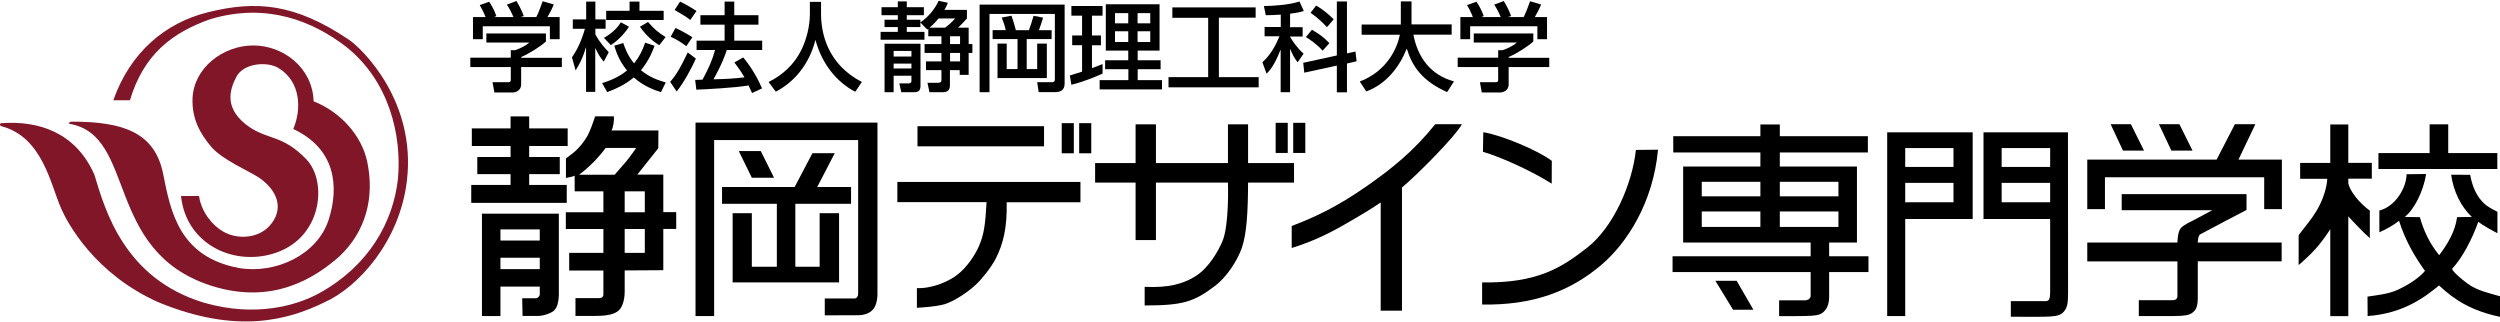 <?xml version="1.0" encoding="utf-8"?>
<svg version="1.1" id="whiteLogo" xmlns="http://www.w3.org/2000/svg" xmlns:xlink="http://www.w3.org/1999/xlink" viewBox="0 0 214.91 27.57" style="enable-background:new 0 0 214.91 27.57; width: 287px; height: 37px; ">
<style type="text/css">
	.st0{fill:#801627;}
</style>
<g>
	<g>
		<g>
			<path d="M46.4,22.09v0.98h-3.38v-0.98H46.4z M45.48,9.94h-1.59v1.03h-3.33v1.51h3.33v0.95h-2.86v1.47h2.86v0.93h-3.38v1.54h8.21
				v-1.54h-3.23v-0.93h2.63v-1.47h-2.63v-0.95h3.31v-1.51h-3.31V9.94z M43.02,27.09v-2.52h3.38v0.71c-0.04,0.14-0.14,0.24-0.29,0.29
				h-1.22l0.03,1.52c0,0,1.05,0,1.37,0c0.42,0,1.22-0.27,1.39-0.52c0.22-0.25,0.34-0.66,0.36-1.23V18.3h-6.61v8.8H43.02z
				 M46.4,19.65v0.96h-3.38v-0.96H46.4z M50.49,11.63c-0.36,0.62-0.77,1.06-1.12,1.37c-0.11,0.1-0.72,0.55-0.72,0.55v1.68
				c0.28-0.07,0.59-0.1,0.75-0.2v1.35h2.47v1.8h-3.23v1.44h3.23v2.05h-2.94v1.52h2.94v2.08c-0.01,0.19-0.14,0.29-0.39,0.29h-2.01
				l0,1.53h1.69c1.41,0,1.87-0.27,2.13-0.58c0.18-0.22,0.41-0.73,0.41-1.5v-1.83l3.32-0.02v-3.55h1.11v-1.44h-1.11v-3.23h-2.23
				l1.8-2.27l0.01-1.52h-4.03c0.17-0.34,0.23-0.88,0.2-1.22h-1.61C50.98,10.49,50.7,11.26,50.49,11.63z M55.43,18.18H53.7v-1.8h1.73
				V18.18z M55.43,21.67H53.7v-2.05h1.73V21.67z M51.15,13.74c0.18-0.18,0.75-0.84,0.91-1.09h2.63c0,0-0.53,0.77-0.85,1.15
				c-0.32,0.37-1,1.15-1,1.15h-3.06C50.31,14.56,50.72,14.17,51.15,13.74z"/>
			<path d="M123.38,10.61h2.29c-0.49,0.96-3.76,4.28-5.15,5.44v10.59h-1.83v-9.31c-0.57,0.42-1.91,1.22-3.14,1.92
				c-1.4,0.81-2.83,1.48-4.51,2v-1.89c2.14-0.82,3.95-1.69,6.41-3.4C119.68,14.41,121.52,12.92,123.38,10.61z"/>
			<path d="M127.48,12.98l0.03-1.68c1.53,0.23,4.75,1.58,5.89,2.46l-0.01,1.96C131.74,14.67,129.07,13.44,127.48,12.98z
				 M140.63,12.82l1.9-0.02c-0.42,4.54-2.65,8.02-4.88,9.91c-2.67,2.27-5.89,3.48-10.24,3.4v-1.9c4.74,0.07,6.8-1.24,9.06-3.01
				C138.67,19.46,140.3,15.83,140.63,12.82z"/>
			<path d="M167.93,15.65v1.67h-4.15v-1.67H167.93z M163.78,27.1v-8.34h5.8v-7.45h-7.35V27.1H163.78z M167.93,12.66v1.62h-4.15
				v-1.62H167.93z M170.51,18.76h5.73v6.18c0,0.8-0.11,0.88-0.47,0.88c-0.28,0-2.91,0-2.91,0v1.34c3.43,0,4.04,0.08,4.51-0.39
				c0.45-0.44,0.39-1.1,0.41-1.73l-0.01-13.73h-7.26L170.51,18.76z M172.07,15.65h4.17v1.67h-4.17V15.65z M176.24,12.66v1.62h-4.17
				v-1.62H176.24z"/>
			<path d="M190.55,13.65l1.57-3.04h1.76l-1.45,3.04h3.73v4.26h-1.52v-2.74h-13.69v2.74h-1.52v-4.26H190.55z M182.39,17.99v-1.37
				h10.73v1.36c0,0-3.47,1.81-3.99,2.1c-0.18,0.11-0.2,0.66-0.2,0.66v0.04h7.21v1.62h-7.21v3.18c0,0.48-0.08,0.88-0.32,1.11
				c-0.52,0.49-0.82,0.41-4.75,0.41v-1.36h2.91c0.26-0.01,0.4-0.12,0.41-0.33V22.4h-7.75v-1.62h7.75c0,0,0.01-0.88,0.27-1.21
				c0.23-0.31,1.01-0.65,1.01-0.65l1.72-0.92H182.39z"/>
			<path d="M201.87,13.93h2.02v1.36h-2.02v0.41c0.15,0.68,0.95,1.69,1.85,2.34v2.36c-0.4-0.33-1.42-1.39-1.85-1.87v8.58h-1.55v-7.48
				c-0.23,0.39-0.75,1.09-1.05,1.45c-0.3,0.35-0.78,0.88-1.67,1.64v-2.57c0.59-0.79,1.08-1.33,1.53-2.08
				c0.6-0.98,0.92-2.15,0.93-2.77h-2.33v-1.36h2.59v-3.31h1.55V13.93z M208.86,13.09v-2.47h1.6v2.47h4.22v1.37h-10.22v-1.37H208.86z
				 M213.04,19c-0.52,1.49-1.38,3.12-2.25,4.04c0,0,0.02,0.29,1.34,1.28c0.81,0.6,1.92,0.83,2.78,1.08v1.77
				c-2.42-0.52-3.87-1.41-5.24-2.7c-1.16,0.95-3.01,2.41-6.14,2.63l-0.01-1.67c0.85-0.13,1.82-0.22,2.63-0.6
				c1.68-0.78,2.31-1.61,2.31-1.61c-0.93-1.3-1.69-2.62-2.23-4.31c-0.39,0.33-1.09,0.73-1.69,0.99v-1.87
				c1.36-0.34,2.32-1.92,2.34-3.12l1.68-0.02c-0.23,1.48-1.03,3.07-1.84,3.69l1.3,0.02c0.32,1.11,0.78,2.18,1.66,3.27
				c0.71-0.93,1.38-2.03,1.54-3.27l1.27-0.02c-0.93-0.88-1.57-2.16-1.78-3.63l1.64,0.01c0.12,0.72,0.37,1.42,0.77,1.98
				c0.47,0.64,0.89,0.85,1.57,1.2v1.84C214.24,19.75,213.43,19.3,213.04,19z"/>
			<g>
				<path d="M59.79,27.1V10.47h15.64V25.2c0,0.54-0.15,1.16-0.45,1.4c-0.24,0.26-0.71,0.43-1.19,0.43l-2.89,0.01v-1.45h2.56
					c0.21,0,0.31-0.23,0.31-0.38V11.97H61.39V27.1H59.79z M68.31,16.01l1.53-2.91h1.92l-1.51,2.91h2.91v1.44h-4.79v5.41h2.09v-4.6
					h1.67v5.95h-9.15v-5.95h1.65v4.6h2.15v-5.41h-4.71v-1.44H68.31z"/>
				<polygon points="63.51,12.92 65.4,12.92 66.54,15.21 64.63,15.21 				"/>
			</g>
			<g>
				<path d="M78.87,12.51v-1.73h10.88v1.73H78.87z M77.14,17.32v-1.75h15.74v1.75h-6.34c0.04,2.23-0.3,3.56-0.93,4.82
					c-0.4,0.79-1.26,1.84-1.71,2.25c-0.72,0.69-1.94,1.46-2.69,1.69c-0.75,0.23-2.39,0.31-2.39,0.31V24.7
					c1.3,0.05,2.75-0.56,3.54-1.2c0.8-0.64,1.46-1.65,1.78-2.38c0.44-0.99,0.56-1.83,0.67-3.81H77.14z"/>
				<rect x="91.27" y="10.52" width="1.04" height="2.59"/>
				<rect x="92.77" y="10.52" width="1.04" height="2.59"/>
			</g>
			<g>
				<path d="M94.14,15.63v-1.68h3.48v-3.33h1.75v3.33h6.19v-3.33h1.73v3.33h3.95v1.68h-3.95c-0.01,2.55-0.12,4.41-0.54,5.62
					c-0.35,1.01-1.25,2.47-2.33,3.28c-1.79,1.35-2.73,1.66-6.02,1.66v-1.6c2.08,0.1,3.35-0.26,4.41-0.94
					c1.11-0.71,1.91-2.13,2.26-2.94c0.62-1.4,0.49-5.08,0.49-5.08h-6.19v4.94h-1.75v-4.94H94.14z"/>
				<rect x="109.66" y="10.49" width="1.04" height="2.59"/>
				<rect x="111.17" y="10.49" width="1.04" height="2.59"/>
			</g>
			<g>
				<path d="M153,18.11h5.04v1.33H153V18.11z M153,10.63h-1.67v1.01h-7.49v1.4h7.49v1.21h-6.64v6.53h10.96v1.18h-11.87v1.36h11.87
					v2.1c-0.05,0.2-0.2,0.3-0.45,0.33h-2.26v1.36c2.88,0,3.33-0.01,3.7-0.27c0.39-0.27,0.6-0.73,0.6-1.4v-2.12h3.38v-1.36h-3.38
					v-1.18h2.39v-6.53H153v-1.21h7.57v-1.4H153V10.63z M146.29,18.11h5.04v1.33h-5.04V18.11z M151.33,15.56v1.25h-5.04v-1.25H151.33
					z M158.04,16.81H153v-1.25h5.04V16.81z"/>
				<polygon points="147.46,24.07 149.29,24.07 150.73,26.56 148.98,26.56 				"/>
			</g>
			<polygon points="181.44,10.61 183.18,10.61 184.31,12.88 182.5,12.88 			"/>
			<polygon points="185.59,10.61 187.35,10.61 188.48,12.88 186.66,12.88 			"/>
		</g>
		<g>
			<path class="st0" d="M15.56,16.78h1.55c0.19,1.34,1.11,2.5,2.06,3.05c1.23,0.72,3,0.6,3.98-0.46c1.28-1.39,0.79-3-0.87-4.16
				c-0.88-0.58-3.21-1.56-4.14-2.68c-0.95-1.13-1.64-2.39-1.59-4.1c0.08-2.66,2.63-4.59,5.22-4.59c2.58,0,5.1,1.91,5.19,4.8
				c2.35,0.93,4.12,2.96,4.6,5.16c0.67,3.15-0.14,6.06-2.38,8.17c-1.99,1.75-5.66,4.27-11.1,2.5C8.94,21.47,11.74,11.6,6,10.58
				c-0.18-0.03-0.03-0.19,0.19-0.19c4.36,0,7.13,0.9,7.84,4.52c0.64,3.23,1.39,7.11,6.51,8.06c3.15,0.54,6.75-1.13,7.72-4.17
				c0.9-2.83,0.6-6.07-3.05-7.78c0.72-1.69,0.66-4.05-1.25-5.23C23,5.19,20.95,5.34,20.32,6.53c-0.62,1.18-1.08,2.82,1.16,4.35
				c1.65,1.09,2.85,0.67,4.85,2.74c1.87,1.94,1.37,6.94-2.96,8.15C19.86,22.76,15.98,20.8,15.56,16.78z"/>
			<path class="st0" d="M0.15,10.79c-0.22-0.06-0.19-0.27,0-0.27c3.15-0.23,6.38,0.79,7.97,4.45c0.91,3.01,2.55,8.9,9.4,10.98
				c4.42,1.28,8,0.26,9.97-0.84c4.2-2.33,6.31-6.07,6.72-9.81c0.34-3.73-0.75-8.44-4.51-11.39C26.92,1.8,23,0.11,18.08,1.58
				c-3.27,1.15-5.73,3.02-6.91,6.97H9.74c1.46-4.14,4.48-6.66,8.12-7.56c4.14-1.03,7.48-0.78,12.14,2.36
				c1.15,0.78,5.79,5.29,4.98,12.11c-0.62,5.26-4.23,9.19-7.09,10.46c-3.14,1.53-7.53,2.77-14.26,0c-5.48-2.43-7.83-6.81-8.37-8.06
				C4.35,15.81,3.67,11.73,0.15,10.79z"/>
		</g>
		<g>
			<path d="M41.74,1.39c-0.18-0.45-0.38-0.82-0.5-1.02l0.81-0.29c0.22,0.32,0.48,0.8,0.62,1.24l-0.19,0.07v0.01h1.66
				c-0.21-0.48-0.36-0.76-0.57-1.07l0.82-0.31c0.18,0.27,0.5,0.88,0.64,1.3l-0.27,0.07v0.01h1.34c0.1-0.19,0.22-0.44,0.55-1.36
				l0.96,0.28c-0.19,0.44-0.3,0.65-0.55,1.08h1.05v1.9h-0.84V2.19h-5.77V3.3h-0.84v-1.9H41.74z M46.93,2.81V3.5
				c-0.46,0.42-1.47,1.06-2.12,1.33v0.07h3.49V5.7H44.8v1.49c0,0.59-0.58,0.69-0.68,0.69H42.5L42.34,7h1.34
				c0.23,0,0.23-0.11,0.23-0.26V5.7h-3.48V4.89h3.48V4.25h0.36c0.3-0.1,0.86-0.33,1.23-0.66h-3.69V2.81H46.93z"/>
			<path d="M49.17,4.86c0.7-1,1.02-2.12,1.11-2.45h-1.04V1.6h1.15V0.07h0.79V1.6h0.88v0.8h-0.88v0.48c0.37,0.72,0.88,1.25,1.15,1.54
				L51.9,5.23c-0.39-0.47-0.48-0.67-0.71-1.15h-0.02v3.75h-0.79V4.02h-0.02c-0.3,1.05-0.65,1.59-0.88,1.96L49.17,4.86z M54.13,0.07
				h0.84v0.79h2.08v0.79h-4.94V0.86h2.01V0.07z M56.27,3.87c-0.15,0.4-0.44,1.2-1.17,2.1c0.78,0.65,1.59,0.89,2.13,1.05l-0.41,0.83
				c-0.48-0.15-1.43-0.46-2.34-1.26c-0.76,0.64-1.57,0.99-2.28,1.26l-0.44-0.77c0.56-0.18,1.38-0.47,2.14-1.09
				c-0.69-0.84-0.95-1.64-1.09-2.13l0.77-0.23c0.11,0.32,0.32,1.02,0.93,1.75c0.43-0.54,0.71-1.08,0.95-1.78L56.27,3.87z
				 M55.71,1.82c0.51,0.61,0.9,0.92,1.51,1.3l-0.55,0.7c-0.47-0.31-1.01-0.68-1.66-1.59L55.71,1.82z M54.07,2.23
				c-0.38,0.59-0.93,1.17-1.56,1.58l-0.59-0.62c0.89-0.52,1.25-1.02,1.45-1.34L54.07,2.23z"/>
			<path d="M62.48,4.23c-0.38,1.17-1.04,2.34-1.15,2.52C62.46,6.72,62.96,6.7,64,6.58c-0.18-0.31-0.38-0.63-0.87-1.28l0.76-0.43
				c0.75,0.88,1.31,1.94,1.62,2.66l-0.86,0.4c-0.11-0.25-0.19-0.43-0.3-0.65c-1.19,0.2-3.64,0.33-4.49,0.36L59.76,6.8
				c0.11,0,0.56-0.02,0.63-0.02c0.54-1,0.84-1.68,1.08-2.55h-1.59v-0.8h2.41V2.05h-2.08V1.24h2.08V0.07h0.83v1.17h2.08v0.81h-2.08
				v1.38h2.4v0.8H62.48z M58.46,0.07c0.34,0.15,1.11,0.59,1.41,0.81l-0.53,0.77c-0.4-0.31-0.5-0.37-1.35-0.86L58.46,0.07z
				 M58.07,2.34c0.65,0.3,1.03,0.53,1.45,0.79L59,3.9c-0.46-0.35-0.91-0.61-1.35-0.81L58.07,2.34z M59.82,4.97
				c-0.3,0.67-0.98,1.99-1.65,2.83l-0.56-0.83c0.37-0.43,0.73-0.88,1.51-2.53L59.82,4.97z"/>
			<path d="M69.61,0.09h0.97v1.02c0,1.67,0.54,4.33,3.51,5.87l-0.57,0.84C72,7.04,70.67,5.49,70.11,3.39h-0.02
				c-0.51,2-1.75,3.57-3.4,4.42l-0.62-0.83c1.21-0.59,2.23-1.54,2.82-2.76c0.45-0.91,0.73-2.06,0.73-3.09V0.09z"/>
			<path d="M79.8,2.4l-0.09,0.07l-0.59-0.6v0.39h-1.17v0.41h1.52v0.68h-3.77V2.67h1.48V2.26h-1.14V1.63h1.14V1.24h-1.4V0.55h1.4
				v-0.5h0.77v0.5h1.47v0.69h-1.47v0.39h1.17v0.23c0.72-0.5,1.26-1.18,1.57-1.86l0.79,0.17c-0.06,0.18-0.13,0.34-0.29,0.61h1.93
				v0.74c-0.35,0.39-0.39,0.43-0.76,0.79h0.91v1.41h0.32v0.76h-0.32v1.89H82.5V5.96h-0.84v1.33c0,0.47-0.33,0.57-0.59,0.57H79.9
				l-0.17-0.81h0.92c0.17,0,0.28-0.06,0.28-0.23V5.96H79.6V5.21h1.33V4.48h-1.45V3.72h1.45V3.05H79.8V2.4z M81.67,3.05v0.67h0.86
				V3.05H81.67z M81.67,4.48v0.73h0.86V4.48H81.67z M81.25,2.31c0.16-0.12,0.56-0.44,0.86-0.79h-1.43C80.28,2,80.05,2.2,79.92,2.29
				v0.02H81.25z M76.05,3.69h3.08v3.63c0,0.5-0.29,0.54-0.61,0.54h-1.04L77.31,7.1h0.78c0.16,0,0.26-0.05,0.26-0.2V6.44h-1.53v1.42
				h-0.78V3.69z M76.82,4.31v0.48h1.53V4.31H76.82z M76.82,5.4v0.42h1.53V5.4H76.82z"/>
			<path d="M84.21,0.33h7.31v6.78c0,0.58-0.36,0.74-0.81,0.74h-1.42l-0.13-0.85h1.26c0.22,0,0.26-0.12,0.26-0.26V1.13h-5.62v6.73
				h-0.85V0.33z M85.32,2.52h1.14c-0.08-0.41-0.3-0.94-0.35-1.08l0.84-0.16c0.09,0.22,0.26,0.81,0.38,1.25h1.12
				c0.17-0.49,0.25-0.7,0.4-1.24l0.82,0.16c-0.16,0.5-0.22,0.69-0.36,1.08h1.09v0.76h-2.14v2.58h0.9V3.68h0.83v2.96h-4.24V3.68h0.79
				v2.19h0.93V3.29h-2.14V2.52z"/>
			<path d="M95.06,0.3h4.62v3.98h-1.88v0.83h1.97v0.77h-1.97v0.94h2.09v0.8h-5.36v-0.8h2.47V5.88H95V5.11h1.99V4.28h-1.93V0.3z
				 M95.85,1.06v0.88h1.14V1.06H95.85z M95.85,2.62v0.92h1.14V2.62H95.85z M97.79,1.06v0.88h1.09V1.06H97.79z M97.79,2.62v0.92h1.09
				V2.62H97.79z M91.97,6.42c0.28-0.08,0.39-0.12,1.05-0.33V3.82h-0.85V2.98h0.85v-1.7H92.1V0.45h2.68v0.83h-0.91v1.7h0.77v0.84
				h-0.77v1.97c0.29-0.11,0.53-0.2,0.91-0.35v0.82c-0.69,0.32-1.85,0.76-2.68,0.96L91.97,6.42z"/>
			<path d="M100.78,0.57h7.16v0.88h-3.16v5.11h3.42v0.88h-7.75V6.56h3.41V1.46h-3.08V0.57z"/>
			<path d="M110.1,1.19c-0.53,0.04-0.92,0.04-1.29,0.05l-0.16-0.79c0.69,0,2.17-0.09,3.06-0.39l0.37,0.82
				c-0.25,0.07-0.42,0.13-1.18,0.23v1.16h1.08v0.8h-1.08v0.03c0.19,0.33,0.59,0.94,1.16,1.45l-0.51,0.74
				c-0.25-0.33-0.43-0.62-0.63-1.13h-0.02v3.7h-0.81V4.23h-0.02c-0.53,1.37-0.95,1.79-1.19,2.04l-0.36-0.99
				c0.68-0.6,1.12-1.39,1.47-2.23h-1.28v-0.8h1.39V1.19z M114.92,4.7V0.06h0.87v4.46l0.73-0.16l0.1,0.84l-0.83,0.19v2.48h-0.87v-2.3
				l-2.8,0.61l-0.09-0.85L114.92,4.7z M113.14,0.41c0.54,0.31,1.05,0.72,1.51,1.18l-0.58,0.68c-0.31-0.34-0.79-0.81-1.41-1.24
				L113.14,0.41z M112.78,2.49c0.67,0.39,1.03,0.66,1.5,1.15l-0.58,0.65c-0.44-0.51-1.07-0.95-1.44-1.17L112.78,2.49z"/>
			<path d="M116.89,6.94c2.41-0.92,3.23-2.94,3.45-4.02h-3.29V2.04h3.37V0.05h0.92v1.98h3.45v0.88h-3.29
				c0.37,1.93,1.45,3.46,3.49,4.02l-0.59,0.92c-2.16-0.97-3-2.22-3.46-3.72h-0.02c-0.58,1.48-1.72,3.03-3.47,3.66L116.89,6.94z"/>
			<path d="M126.61,1.39c-0.17-0.45-0.38-0.82-0.5-1.02l0.81-0.29c0.23,0.32,0.48,0.8,0.63,1.24l-0.2,0.07v0.01h1.66
				c-0.2-0.48-0.36-0.76-0.56-1.07l0.82-0.31c0.17,0.27,0.5,0.88,0.63,1.3l-0.27,0.07v0.01h1.35c0.1-0.19,0.22-0.44,0.55-1.36
				l0.96,0.28c-0.2,0.44-0.31,0.65-0.55,1.08h1.05v1.9h-0.83V2.19h-5.78V3.3h-0.84v-1.9H126.61z M131.81,2.81V3.5
				c-0.46,0.42-1.46,1.06-2.12,1.33v0.07h3.49V5.7h-3.49v1.49c0,0.59-0.58,0.69-0.68,0.69h-1.63L127.22,7h1.34
				c0.23,0,0.23-0.11,0.23-0.26V5.7h-3.48V4.89h3.48V4.25h0.37c0.3-0.1,0.87-0.33,1.23-0.66h-3.7V2.81H131.81z"/>
		</g>
	</g>
</g>
</svg>

